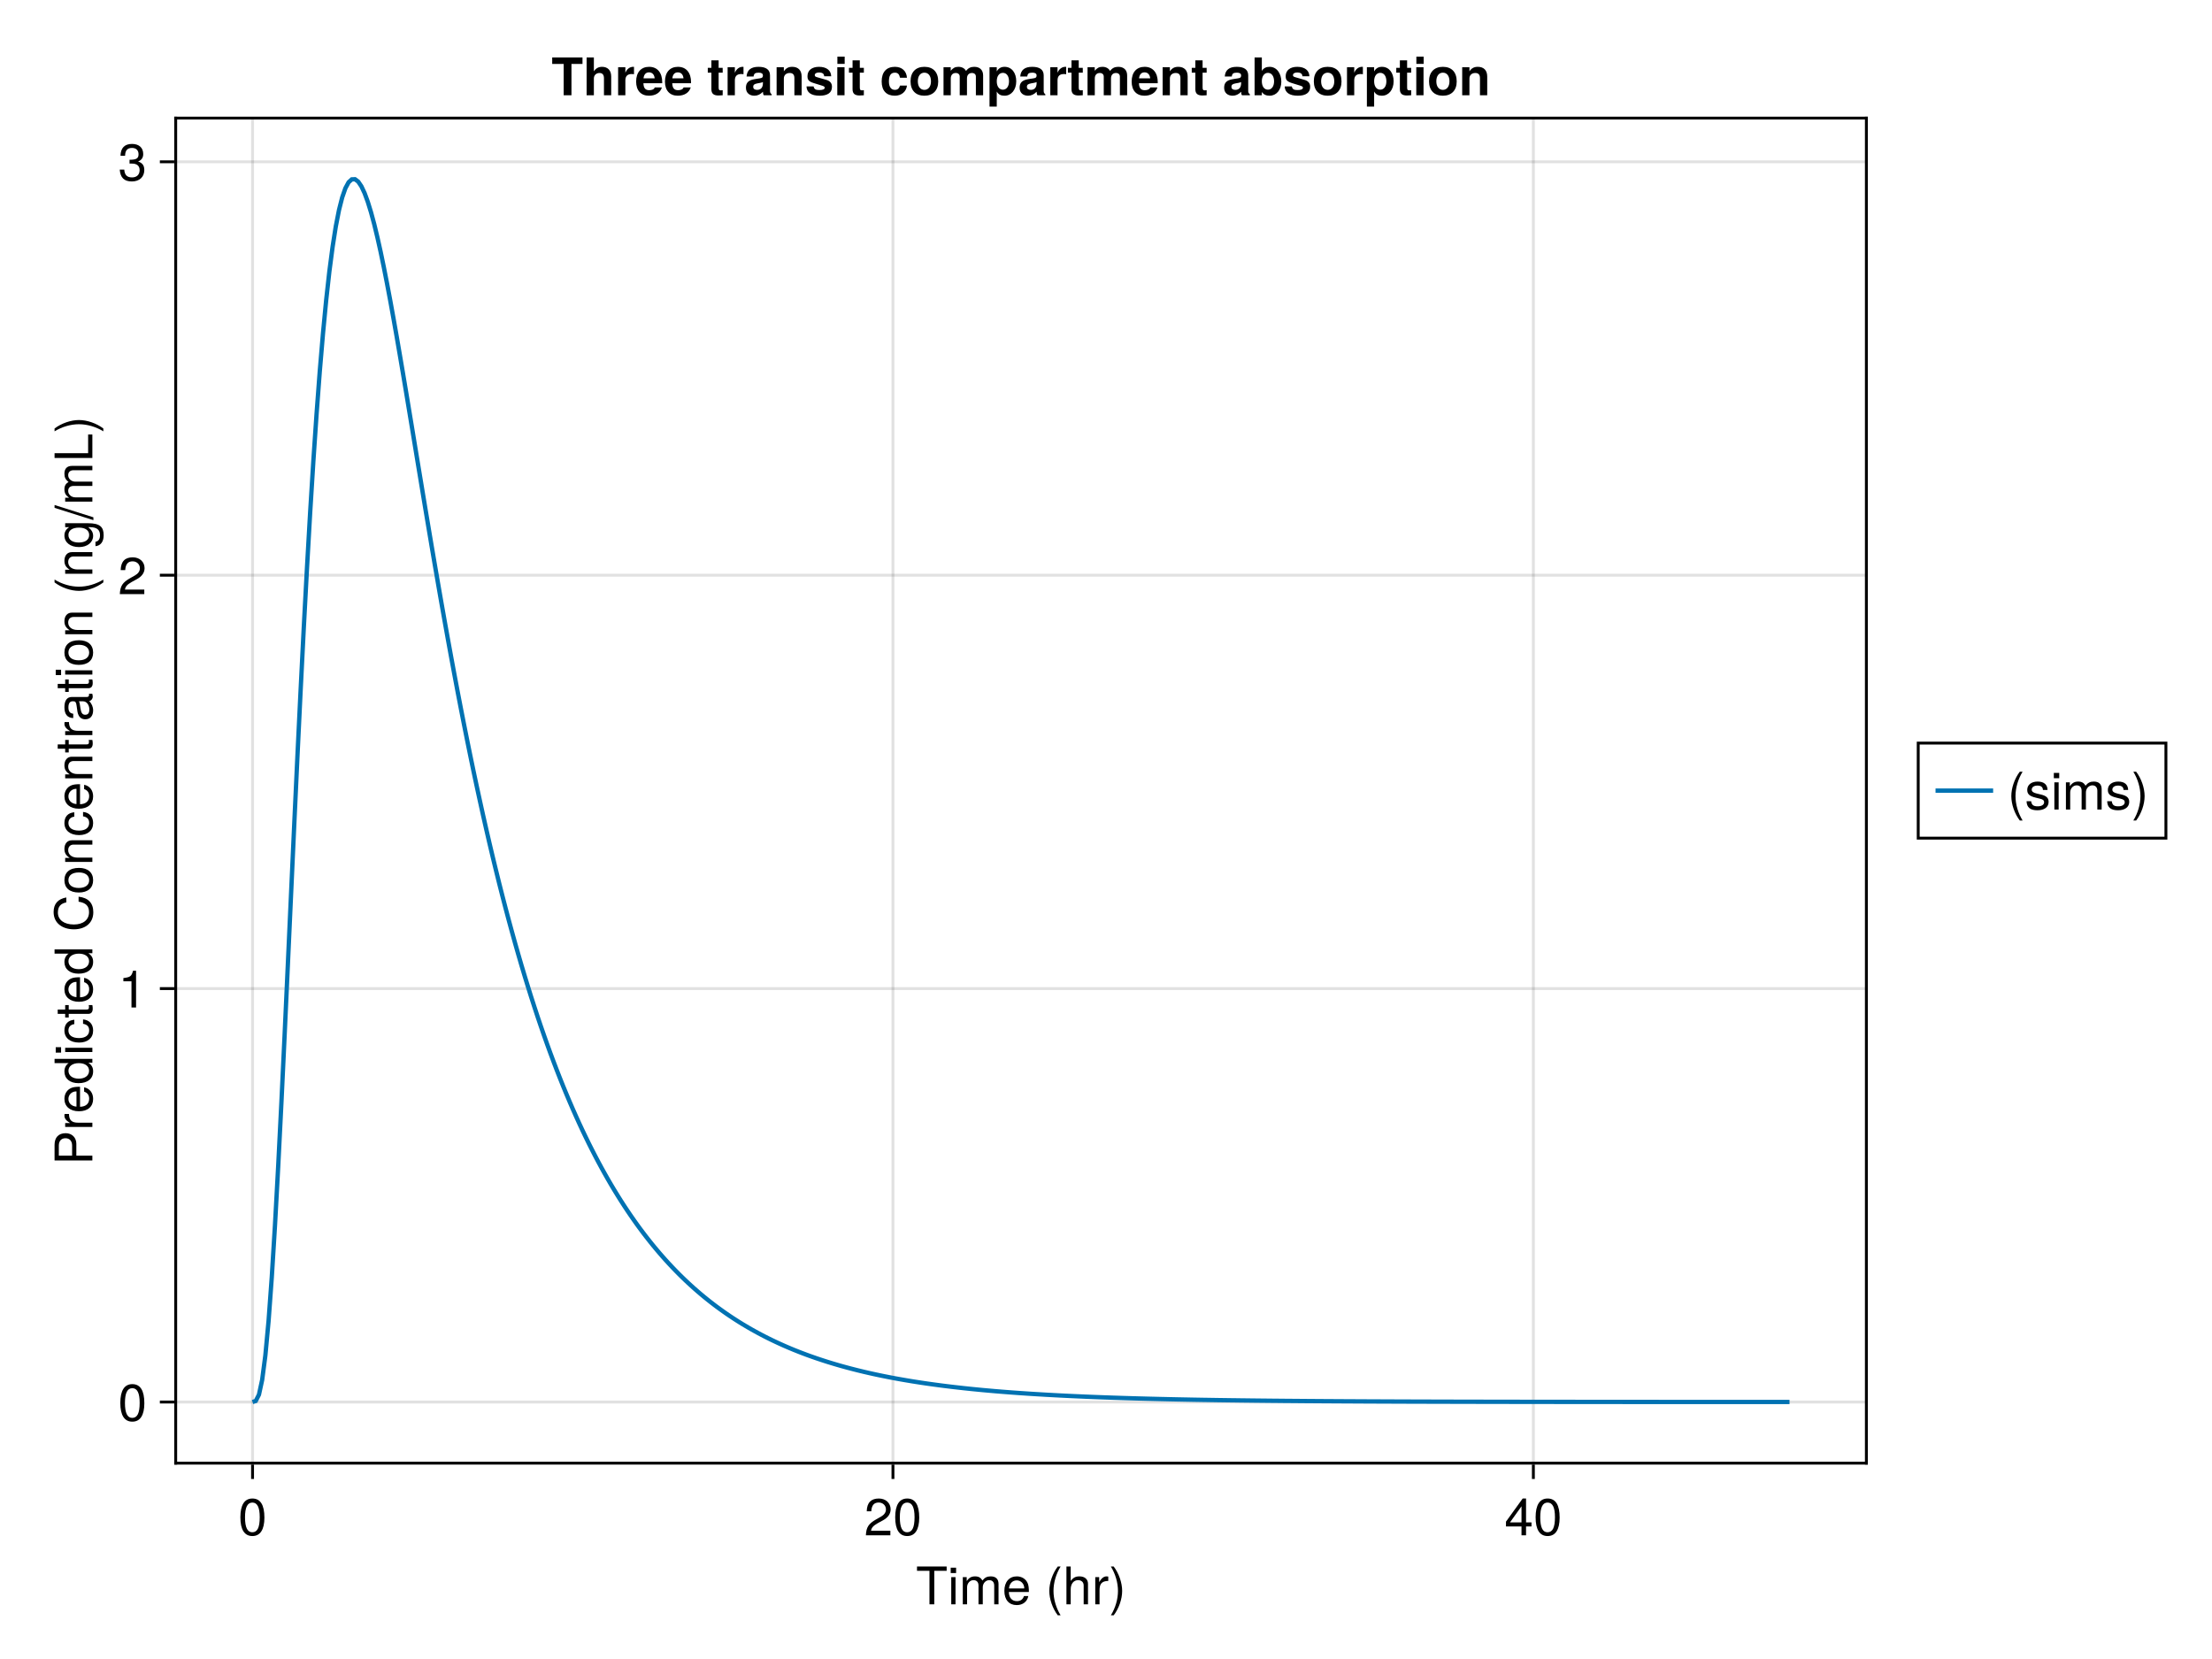 <?xml version="1.0" encoding="UTF-8"?>
<svg xmlns="http://www.w3.org/2000/svg" xmlns:xlink="http://www.w3.org/1999/xlink" width="768" height="576" viewBox="0 0 768 576">
<defs>
<g>
<g id="glyph-0-0-e8210c51">
<path d="M 10.672 -11.641 C 10.672 -11.641 6.375 -11.641 6.375 -11.641 C 6.375 -11.641 6.375 0 6.375 0 C 6.375 0 4.703 0 4.703 0 C 4.703 0 4.703 -11.641 4.703 -11.641 C 4.703 -11.641 0.375 -11.641 0.375 -11.641 C 0.375 -11.641 0.375 -13.125 0.375 -13.125 C 0.375 -13.125 10.672 -13.125 10.672 -13.125 C 10.672 -13.125 10.672 -11.641 10.672 -11.641 Z M 10.672 -11.641 "/>
</g>
<g id="glyph-0-1-e8210c51">
<path d="M 2.75 0 C 2.75 0 1.266 0 1.266 0 C 1.266 0 1.266 -9.438 1.266 -9.438 C 1.266 -9.438 2.75 -9.438 2.75 -9.438 C 2.75 -9.438 2.75 0 2.75 0 Z M 2.953 -10.859 C 2.953 -10.859 1.078 -10.859 1.078 -10.859 C 1.078 -10.859 1.078 -12.719 1.078 -12.719 C 1.078 -12.719 2.953 -12.719 2.953 -12.719 C 2.953 -12.719 2.953 -10.859 2.953 -10.859 Z M 2.953 -10.859 "/>
</g>
<g id="glyph-0-2-e8210c51">
<path d="M 13.688 0 C 13.688 0 12.188 0 12.188 0 C 12.188 0 12.188 -6.5 12.188 -6.5 C 12.188 -7.688 11.562 -8.391 10.453 -8.391 C 9.234 -8.391 8.219 -7.297 8.219 -5.922 C 8.219 -5.922 8.219 0 8.219 0 C 8.219 0 6.734 0 6.734 0 C 6.734 0 6.734 -6.5 6.734 -6.5 C 6.734 -7.703 6.109 -8.391 4.984 -8.391 C 3.766 -8.391 2.766 -7.297 2.766 -5.922 C 2.766 -5.922 2.766 0 2.766 0 C 2.766 0 1.281 0 1.281 0 C 1.281 0 1.281 -9.438 1.281 -9.438 C 1.281 -9.438 2.641 -9.438 2.641 -9.438 C 2.641 -9.438 2.641 -8.094 2.641 -8.094 C 3.453 -9.234 4.281 -9.703 5.547 -9.703 C 6.766 -9.703 7.531 -9.266 8.078 -8.266 C 8.969 -9.328 9.719 -9.703 10.984 -9.703 C 12.75 -9.703 13.688 -8.766 13.688 -7.078 C 13.688 -7.078 13.688 0 13.688 0 Z M 13.688 0 "/>
</g>
<g id="glyph-0-3-e8210c51">
<path d="M 9.234 -4.281 C 9.234 -4.281 2.281 -4.281 2.281 -4.281 C 2.328 -2.125 3.484 -1.109 5.062 -1.109 C 6.266 -1.109 7.109 -1.625 7.531 -2.859 C 7.531 -2.859 9.031 -2.859 9.031 -2.859 C 8.656 -0.953 7.156 0.266 5 0.266 C 2.359 0.266 0.719 -1.562 0.719 -4.656 C 0.719 -7.766 2.406 -9.703 5.047 -9.703 C 6.797 -9.703 8.25 -8.766 8.859 -7.219 C 9.125 -6.516 9.234 -5.656 9.234 -4.281 Z M 7.625 -5.609 C 7.625 -7.094 6.5 -8.312 5.016 -8.312 C 3.516 -8.312 2.453 -7.188 2.328 -5.516 C 2.328 -5.516 7.609 -5.516 7.609 -5.516 C 7.625 -5.547 7.625 -5.609 7.625 -5.609 Z M 7.625 -5.609 "/>
</g>
<g id="glyph-0-4-e8210c51">
<path d="M 5.234 3.812 C 5.234 3.812 4.25 3.812 4.25 3.812 C 2.453 1.453 1.312 -1.812 1.312 -4.656 C 1.312 -7.484 2.453 -10.766 4.25 -13.125 C 4.25 -13.125 5.234 -13.125 5.234 -13.125 C 3.656 -10.562 2.766 -7.531 2.766 -4.656 C 2.766 -1.781 3.656 1.234 5.234 3.812 Z M 5.234 3.812 "/>
</g>
<g id="glyph-0-5-e8210c51">
<path d="M 8.75 0 C 8.75 0 7.25 0 7.25 0 C 7.25 0 7.25 -6.531 7.25 -6.531 C 7.25 -7.781 6.375 -8.391 5.312 -8.391 C 3.766 -8.391 2.75 -7.125 2.75 -5.203 C 2.75 -5.203 2.75 0 2.75 0 C 2.75 0 1.266 0 1.266 0 C 1.266 0 1.266 -13.125 1.266 -13.125 C 1.266 -13.125 2.75 -13.125 2.75 -13.125 C 2.75 -13.125 2.75 -8.141 2.75 -8.141 C 3.641 -9.281 4.453 -9.703 5.781 -9.703 C 7.609 -9.703 8.75 -8.719 8.75 -7.125 C 8.75 -7.125 8.75 0 8.75 0 Z M 8.75 0 "/>
</g>
<g id="glyph-0-6-e8210c51">
<path d="M 5.781 -8.125 C 3.453 -8.078 2.75 -7.016 2.75 -4.891 C 2.75 -4.891 2.75 0 2.75 0 C 2.75 0 1.266 0 1.266 0 C 1.266 0 1.266 -9.438 1.266 -9.438 C 1.266 -9.438 2.625 -9.438 2.625 -9.438 C 2.625 -9.438 2.625 -7.719 2.625 -7.719 C 3.484 -9.125 4.234 -9.703 5.203 -9.703 C 5.406 -9.703 5.531 -9.688 5.781 -9.641 C 5.781 -9.641 5.781 -8.125 5.781 -8.125 Z M 5.781 -8.125 "/>
</g>
<g id="glyph-0-7-e8210c51">
<path d="M 4.609 -4.641 C 4.609 -1.812 3.469 1.453 1.672 3.812 C 1.672 3.812 0.688 3.812 0.688 3.812 C 2.266 1.266 3.156 -1.781 3.156 -4.641 C 3.156 -7.531 2.266 -10.547 0.688 -13.125 C 0.688 -13.125 1.672 -13.125 1.672 -13.125 C 3.469 -10.766 4.609 -7.484 4.609 -4.641 Z M 4.609 -4.641 "/>
</g>
<g id="glyph-0-8-e8210c51">
<path d="M 9.125 -6.141 C 9.125 -1.938 7.656 0.266 4.953 0.266 C 2.219 0.266 0.781 -1.938 0.781 -6.25 C 0.781 -10.531 2.203 -12.766 4.953 -12.766 C 7.719 -12.766 9.125 -10.562 9.125 -6.141 Z M 7.5 -6.281 C 7.5 -9.703 6.656 -11.359 4.953 -11.359 C 3.234 -11.359 2.391 -9.719 2.391 -6.234 C 2.391 -2.734 3.234 -1.047 4.906 -1.047 C 6.672 -1.047 7.5 -2.656 7.5 -6.281 Z M 7.5 -6.281 "/>
</g>
<g id="glyph-0-9-e8210c51">
<path d="M 9.203 -9.016 C 9.203 -7.453 8.281 -6.125 6.5 -5.172 C 6.5 -5.172 4.703 -4.188 4.703 -4.188 C 3.125 -3.281 2.562 -2.609 2.391 -1.562 C 2.391 -1.562 9.109 -1.562 9.109 -1.562 C 9.109 -1.562 9.109 0 9.109 0 C 9.109 0 0.609 0 0.609 0 C 0.75 -2.812 1.531 -4.016 4.188 -5.531 C 4.188 -5.531 5.844 -6.469 5.844 -6.469 C 6.984 -7.109 7.578 -7.969 7.578 -8.984 C 7.578 -10.344 6.5 -11.375 5.062 -11.375 C 3.484 -11.375 2.609 -10.469 2.484 -8.328 C 2.484 -8.328 0.906 -8.328 0.906 -8.328 C 0.984 -11.438 2.5 -12.766 5.109 -12.766 C 7.531 -12.766 9.203 -11.172 9.203 -9.016 Z M 9.203 -9.016 "/>
</g>
<g id="glyph-0-10-e8210c51">
<path d="M 9.359 -3.062 C 9.359 -3.062 7.469 -3.062 7.469 -3.062 C 7.469 -3.062 7.469 0 7.469 0 C 7.469 0 5.891 0 5.891 0 C 5.891 0 5.891 -3.062 5.891 -3.062 C 5.891 -3.062 0.5 -3.062 0.5 -3.062 C 0.5 -3.062 0.5 -4.734 0.5 -4.734 C 0.5 -4.734 6.297 -12.766 6.297 -12.766 C 6.297 -12.766 7.469 -12.766 7.469 -12.766 C 7.469 -12.766 7.469 -4.484 7.469 -4.484 C 7.469 -4.484 9.359 -4.484 9.359 -4.484 C 9.359 -4.484 9.359 -3.062 9.359 -3.062 Z M 5.891 -4.484 C 5.891 -4.484 5.891 -10.062 5.891 -10.062 C 5.891 -10.062 1.891 -4.484 1.891 -4.484 C 1.891 -4.484 5.891 -4.484 5.891 -4.484 Z M 5.891 -4.484 "/>
</g>
<g id="glyph-0-11-e8210c51">
<path d="M 6.25 0 C 6.25 0 4.656 0 4.656 0 C 4.656 0 4.656 -9.094 4.656 -9.094 C 4.656 -9.094 1.844 -9.094 1.844 -9.094 C 1.844 -9.094 1.844 -10.219 1.844 -10.219 C 4.281 -10.531 4.641 -10.797 5.203 -12.766 C 5.203 -12.766 6.25 -12.766 6.25 -12.766 C 6.25 -12.766 6.25 0 6.25 0 Z M 6.25 0 "/>
</g>
<g id="glyph-0-12-e8210c51">
<path d="M 9.109 -3.703 C 9.109 -1.297 7.422 0.266 4.781 0.266 C 2.172 0.266 0.781 -1.016 0.578 -3.859 C 0.578 -3.859 2.156 -3.859 2.156 -3.859 C 2.266 -2 3.109 -1.141 4.844 -1.141 C 6.5 -1.141 7.484 -2.094 7.484 -3.688 C 7.484 -5.109 6.594 -5.938 4.844 -5.938 C 4.844 -5.938 3.984 -5.938 3.984 -5.938 C 3.984 -5.938 3.984 -7.266 3.984 -7.266 C 6.516 -7.266 7.109 -7.828 7.109 -9.203 C 7.109 -10.547 6.266 -11.375 4.859 -11.375 C 3.234 -11.375 2.469 -10.531 2.438 -8.641 C 2.438 -8.641 0.844 -8.641 0.844 -8.641 C 0.906 -11.359 2.266 -12.766 4.844 -12.766 C 7.266 -12.766 8.734 -11.453 8.734 -9.25 C 8.734 -7.969 8.141 -7.141 6.953 -6.672 C 8.484 -6.156 9.109 -5.25 9.109 -3.703 Z M 9.109 -3.703 "/>
</g>
<g id="glyph-0-13-e8210c51">
<path d="M 8.266 -2.641 C 8.266 -0.828 6.75 0.266 4.375 0.266 C 1.906 0.266 0.688 -0.703 0.609 -2.875 C 0.609 -2.875 2.203 -2.875 2.203 -2.875 C 2.391 -1.438 3.156 -1.109 4.5 -1.109 C 5.812 -1.109 6.703 -1.641 6.703 -2.516 C 6.703 -3.203 6.281 -3.516 5.234 -3.766 C 5.234 -3.766 3.828 -4.109 3.828 -4.109 C 1.609 -4.641 0.844 -5.344 0.844 -6.828 C 0.844 -8.562 2.266 -9.703 4.469 -9.703 C 6.641 -9.703 7.859 -8.656 7.891 -6.797 C 7.891 -6.797 6.297 -6.797 6.297 -6.797 C 6.266 -7.797 5.609 -8.312 4.406 -8.312 C 3.188 -8.312 2.406 -7.766 2.406 -6.891 C 2.406 -6.234 2.938 -5.828 4.156 -5.547 C 4.156 -5.547 5.594 -5.203 5.594 -5.203 C 7.469 -4.75 8.266 -4.047 8.266 -2.641 Z M 8.266 -2.641 "/>
</g>
<g id="glyph-1-0-e8210c51">
<path d="M -9.266 -11.109 C -7.094 -11.109 -5.562 -9.594 -5.562 -7.438 C -5.562 -7.438 -5.562 -3.312 -5.562 -3.312 C -5.562 -3.312 0 -3.312 0 -3.312 C 0 -3.312 0 -1.641 0 -1.641 C 0 -1.641 -13.125 -1.641 -13.125 -1.641 C -13.125 -1.641 -13.125 -7.062 -13.125 -7.062 C -13.125 -9.641 -11.734 -11.109 -9.266 -11.109 Z M -9.344 -9.359 C -10.781 -9.359 -11.641 -8.406 -11.641 -6.797 C -11.641 -6.797 -11.641 -3.312 -11.641 -3.312 C -11.641 -3.312 -7.031 -3.312 -7.031 -3.312 C -7.031 -3.312 -7.031 -6.797 -7.031 -6.797 C -7.031 -8.406 -7.906 -9.359 -9.344 -9.359 Z M -9.344 -9.359 "/>
</g>
<g id="glyph-1-1-e8210c51">
<path d="M -8.125 -5.781 C -8.078 -3.453 -7.016 -2.75 -4.891 -2.75 C -4.891 -2.75 0 -2.75 0 -2.75 C 0 -2.75 0 -1.266 0 -1.266 C 0 -1.266 -9.438 -1.266 -9.438 -1.266 C -9.438 -1.266 -9.438 -2.625 -9.438 -2.625 C -9.438 -2.625 -7.719 -2.625 -7.719 -2.625 C -9.125 -3.484 -9.703 -4.234 -9.703 -5.203 C -9.703 -5.406 -9.688 -5.531 -9.641 -5.781 C -9.641 -5.781 -8.125 -5.781 -8.125 -5.781 Z M -8.125 -5.781 "/>
</g>
<g id="glyph-1-2-e8210c51">
<path d="M -4.281 -9.234 C -4.281 -9.234 -4.281 -2.281 -4.281 -2.281 C -2.125 -2.328 -1.109 -3.484 -1.109 -5.062 C -1.109 -6.266 -1.625 -7.109 -2.859 -7.531 C -2.859 -7.531 -2.859 -9.031 -2.859 -9.031 C -0.953 -8.656 0.266 -7.156 0.266 -5 C 0.266 -2.359 -1.562 -0.719 -4.656 -0.719 C -7.766 -0.719 -9.703 -2.406 -9.703 -5.047 C -9.703 -6.797 -8.766 -8.25 -7.219 -8.859 C -6.516 -9.125 -5.656 -9.234 -4.281 -9.234 Z M -5.609 -7.625 C -7.094 -7.625 -8.312 -6.5 -8.312 -5.016 C -8.312 -3.516 -7.188 -2.453 -5.516 -2.328 C -5.516 -2.328 -5.516 -7.609 -5.516 -7.609 C -5.547 -7.625 -5.609 -7.625 -5.609 -7.625 Z M -5.609 -7.625 "/>
</g>
<g id="glyph-1-3-e8210c51">
<path d="M 0 -8.906 C 0 -8.906 0 -7.578 0 -7.578 C 0 -7.578 -1.391 -7.578 -1.391 -7.578 C -0.219 -6.766 0.266 -5.875 0.266 -4.578 C 0.266 -2.031 -1.625 -0.469 -4.812 -0.469 C -7.812 -0.469 -9.703 -2.062 -9.703 -4.516 C -9.703 -5.781 -9.203 -6.781 -8.25 -7.422 C -8.25 -7.422 -13.125 -7.422 -13.125 -7.422 C -13.125 -7.422 -13.125 -8.906 -13.125 -8.906 C -13.125 -8.906 0 -8.906 0 -8.906 Z M -4.688 -7.422 C -6.859 -7.422 -8.297 -6.391 -8.297 -4.766 C -8.297 -3.125 -6.906 -2.031 -4.719 -2.031 C -2.516 -2.031 -1.141 -3.125 -1.141 -4.781 C -1.141 -6.375 -2.5 -7.422 -4.688 -7.422 Z M -4.688 -7.422 "/>
</g>
<g id="glyph-1-4-e8210c51">
<path d="M 0 -2.75 C 0 -2.75 0 -1.266 0 -1.266 C 0 -1.266 -9.438 -1.266 -9.438 -1.266 C -9.438 -1.266 -9.438 -2.75 -9.438 -2.75 C -9.438 -2.75 0 -2.75 0 -2.75 Z M -10.859 -2.953 C -10.859 -2.953 -10.859 -1.078 -10.859 -1.078 C -10.859 -1.078 -12.719 -1.078 -12.719 -1.078 C -12.719 -1.078 -12.719 -2.953 -12.719 -2.953 C -12.719 -2.953 -10.859 -2.953 -10.859 -2.953 Z M -10.859 -2.953 "/>
</g>
<g id="glyph-1-5-e8210c51">
<path d="M -3.234 -8.594 C -1.078 -8.406 0.266 -6.984 0.266 -4.734 C 0.266 -2.172 -1.578 -0.562 -4.625 -0.562 C -7.766 -0.562 -9.703 -2.219 -9.703 -4.75 C -9.703 -6.859 -8.562 -8.297 -6.266 -8.484 C -6.266 -8.484 -6.266 -6.969 -6.266 -6.969 C -7.578 -6.781 -8.312 -6 -8.312 -4.734 C -8.312 -3.094 -6.984 -2.125 -4.625 -2.125 C -2.391 -2.125 -1.109 -3.109 -1.109 -4.766 C -1.109 -6.047 -1.734 -6.828 -3.234 -7.078 C -3.234 -7.078 -3.234 -8.594 -3.234 -8.594 Z M -3.234 -8.594 "/>
</g>
<g id="glyph-1-6-e8210c51">
<path d="M 0 -4.578 C 0.094 -4.062 0.125 -3.703 0.125 -3.344 C 0.125 -2.172 -0.406 -1.531 -1.375 -1.531 C -1.375 -1.531 -8.203 -1.531 -8.203 -1.531 C -8.203 -1.531 -8.203 -0.25 -8.203 -0.25 C -8.203 -0.25 -9.438 -0.25 -9.438 -0.25 C -9.438 -0.25 -9.438 -1.531 -9.438 -1.531 C -9.438 -1.531 -12.031 -1.531 -12.031 -1.531 C -12.031 -1.531 -12.031 -3.031 -12.031 -3.031 C -12.031 -3.031 -9.438 -3.031 -9.438 -3.031 C -9.438 -3.031 -9.438 -4.578 -9.438 -4.578 C -9.438 -4.578 -8.203 -4.578 -8.203 -4.578 C -8.203 -4.578 -8.203 -3.031 -8.203 -3.031 C -8.203 -3.031 -2.031 -3.031 -2.031 -3.031 C -1.375 -3.031 -1.188 -3.203 -1.188 -3.859 C -1.188 -4.141 -1.203 -4.375 -1.266 -4.578 C -1.266 -4.578 0 -4.578 0 -4.578 Z M 0 -4.578 "/>
</g>
<g id="glyph-1-7-e8210c51">
</g>
<g id="glyph-1-8-e8210c51">
<path d="M 0 -8.766 C 0 -8.766 0 -7.266 0 -7.266 C 0 -7.266 -6.531 -7.266 -6.531 -7.266 C -7.672 -7.266 -8.391 -6.516 -8.391 -5.328 C -8.391 -3.797 -7.125 -2.75 -5.203 -2.75 C -5.203 -2.75 0 -2.75 0 -2.75 C 0 -2.75 0 -1.266 0 -1.266 C 0 -1.266 -9.438 -1.266 -9.438 -1.266 C -9.438 -1.266 -9.438 -2.641 -9.438 -2.641 C -9.438 -2.641 -7.844 -2.641 -7.844 -2.641 C -9.156 -3.469 -9.703 -4.375 -9.703 -5.781 C -9.703 -7.594 -8.688 -8.766 -7.125 -8.766 C -7.125 -8.766 0 -8.766 0 -8.766 Z M 0 -8.766 "/>
</g>
<g id="glyph-1-9-e8210c51">
<path d="M -0.031 -9.625 C 0.094 -9.141 0.125 -8.906 0.125 -8.609 C 0.125 -7.859 -0.391 -7.219 -1.109 -7.062 C -0.234 -6.234 0.266 -5.062 0.266 -3.859 C 0.266 -1.938 -0.734 -0.75 -2.453 -0.75 C -3.594 -0.75 -4.453 -1.312 -4.891 -2.406 C -5.125 -2.984 -5.203 -3.312 -5.469 -5.438 C -5.609 -6.625 -5.891 -7 -6.516 -7 C -6.516 -7 -6.906 -7 -6.906 -7 C -7.812 -7 -8.312 -6.25 -8.312 -4.891 C -8.312 -3.484 -7.797 -2.812 -6.641 -2.688 C -6.641 -2.688 -6.641 -1.172 -6.641 -1.172 C -8.812 -1.266 -9.703 -2.656 -9.703 -4.953 C -9.703 -7.266 -8.797 -8.5 -7.125 -8.5 C -7.125 -8.5 -1.875 -8.5 -1.875 -8.5 C -1.406 -8.5 -1.141 -8.781 -1.141 -9.312 C -1.141 -9.391 -1.141 -9.469 -1.172 -9.625 C -1.172 -9.625 -0.031 -9.625 -0.031 -9.625 Z M -3.266 -7 C -3.266 -7 -4.656 -7 -4.656 -7 C -4.422 -6.5 -4.359 -6.172 -4.141 -4.594 C -3.906 -2.984 -3.469 -2.328 -2.484 -2.328 C -1.453 -2.328 -1.047 -3 -1.047 -4.172 C -1.047 -5.641 -1.906 -7 -3.266 -7 Z M -3.266 -7 "/>
</g>
<g id="glyph-1-10-e8210c51">
<path d="M -1.547 -8.797 C 2.609 -8.797 3.922 -7.547 3.922 -4.594 C 3.922 -2.375 2.859 -0.984 1.078 -0.828 C 1.078 -0.828 1.078 -2.359 1.078 -2.359 C 2.234 -2.531 2.656 -3.453 2.656 -4.641 C 2.656 -6.391 1.703 -7.422 -0.797 -7.422 C -0.797 -7.422 -1.422 -7.422 -1.422 -7.422 C -0.234 -6.422 0.266 -5.594 0.266 -4.406 C 0.266 -2.203 -1.656 -0.516 -4.625 -0.516 C -7.688 -0.516 -9.703 -2.141 -9.703 -4.531 C -9.703 -5.734 -9.188 -6.656 -8.062 -7.422 C -8.062 -7.422 -9.438 -7.422 -9.438 -7.422 C -9.438 -7.422 -9.438 -8.797 -9.438 -8.797 C -9.438 -8.797 -1.547 -8.797 -1.547 -8.797 Z M -4.656 -7.266 C -6.953 -7.266 -8.312 -6.312 -8.312 -4.703 C -8.312 -3.094 -6.984 -2.094 -4.719 -2.094 C -2.438 -2.094 -1.109 -3.078 -1.109 -4.719 C -1.109 -6.297 -2.406 -7.266 -4.656 -7.266 Z M -4.656 -7.266 "/>
</g>
<g id="glyph-1-11-e8210c51">
<path d="M -13.125 -5.109 C -13.125 -5.109 0.359 -0.844 0.359 -0.844 C 0.359 -0.844 0.359 0.141 0.359 0.141 C 0.359 0.141 -13.125 -4.125 -13.125 -4.125 C -13.125 -4.125 -13.125 -5.109 -13.125 -5.109 Z M -13.125 -5.109 "/>
</g>
<g id="glyph-1-12-e8210c51">
<path d="M 0 -13.688 C 0 -13.688 0 -12.188 0 -12.188 C 0 -12.188 -6.5 -12.188 -6.5 -12.188 C -7.688 -12.188 -8.391 -11.562 -8.391 -10.453 C -8.391 -9.234 -7.297 -8.219 -5.922 -8.219 C -5.922 -8.219 0 -8.219 0 -8.219 C 0 -8.219 0 -6.734 0 -6.734 C 0 -6.734 -6.5 -6.734 -6.5 -6.734 C -7.703 -6.734 -8.391 -6.109 -8.391 -4.984 C -8.391 -3.766 -7.297 -2.766 -5.922 -2.766 C -5.922 -2.766 0 -2.766 0 -2.766 C 0 -2.766 0 -1.281 0 -1.281 C 0 -1.281 -9.438 -1.281 -9.438 -1.281 C -9.438 -1.281 -9.438 -2.641 -9.438 -2.641 C -9.438 -2.641 -8.094 -2.641 -8.094 -2.641 C -9.234 -3.453 -9.703 -4.281 -9.703 -5.547 C -9.703 -6.766 -9.266 -7.531 -8.266 -8.078 C -9.328 -8.969 -9.703 -9.719 -9.703 -10.984 C -9.703 -12.75 -8.766 -13.688 -7.078 -13.688 C -7.078 -13.688 0 -13.688 0 -13.688 Z M 0 -13.688 "/>
</g>
<g id="glyph-1-13-e8210c51">
<path d="M 0 -9.594 C 0 -9.594 0 -1.438 0 -1.438 C 0 -1.438 -13.125 -1.438 -13.125 -1.438 C -13.125 -1.438 -13.125 -3.109 -13.125 -3.109 C -13.125 -3.109 -1.469 -3.109 -1.469 -3.109 C -1.469 -3.109 -1.469 -9.594 -1.469 -9.594 C -1.469 -9.594 0 -9.594 0 -9.594 Z M 0 -9.594 "/>
</g>
<g id="glyph-1-14-e8210c51">
<path d="M -4.641 -4.609 C -1.812 -4.609 1.453 -3.469 3.812 -1.672 C 3.812 -1.672 3.812 -0.688 3.812 -0.688 C 1.266 -2.266 -1.781 -3.156 -4.641 -3.156 C -7.531 -3.156 -10.547 -2.266 -13.125 -0.688 C -13.125 -0.688 -13.125 -1.672 -13.125 -1.672 C -10.766 -3.469 -7.484 -4.609 -4.641 -4.609 Z M -4.641 -4.609 "/>
</g>
<g id="glyph-2-0-e8210c51">
<path d="M -4.781 -12.188 C -1.375 -11.797 0.328 -9.984 0.328 -6.781 C 0.328 -2.938 -2.578 -0.859 -6.406 -0.859 C -10.234 -0.859 -13.453 -2.875 -13.453 -6.859 C -13.453 -9.734 -11.938 -11.391 -9.047 -11.922 C -9.047 -11.922 -9.047 -10.203 -9.047 -10.203 C -11.047 -9.797 -11.969 -8.719 -11.969 -6.656 C -11.969 -4.125 -9.797 -2.531 -6.422 -2.531 C -3.156 -2.531 -1.156 -4.188 -1.156 -6.797 C -1.156 -9.016 -2.297 -10.062 -4.781 -10.453 C -4.781 -10.453 -4.781 -12.188 -4.781 -12.188 Z M -4.781 -12.188 "/>
</g>
<g id="glyph-3-0-e8210c51">
<path d="M -4.641 -9.188 C -1.547 -9.188 0.266 -7.562 0.266 -4.906 C 0.266 -2.234 -1.547 -0.641 -4.719 -0.641 C -7.891 -0.641 -9.703 -2.25 -9.703 -4.891 C -9.703 -7.609 -7.906 -9.188 -4.641 -9.188 Z M -4.656 -7.609 C -7 -7.609 -8.312 -6.609 -8.312 -4.906 C -8.312 -3.234 -6.984 -2.219 -4.719 -2.219 C -2.438 -2.219 -1.109 -3.234 -1.109 -4.906 C -1.109 -6.562 -2.453 -7.609 -4.656 -7.609 Z M -4.656 -7.609 "/>
</g>
<g id="glyph-4-0-e8210c51">
<path d="M 0 -8.766 C 0 -8.766 0 -7.266 0 -7.266 C 0 -7.266 -6.531 -7.266 -6.531 -7.266 C -7.672 -7.266 -8.391 -6.516 -8.391 -5.328 C -8.391 -3.797 -7.125 -2.75 -5.203 -2.75 C -5.203 -2.75 0 -2.75 0 -2.75 C 0 -2.75 0 -1.266 0 -1.266 C 0 -1.266 -9.438 -1.266 -9.438 -1.266 C -9.438 -1.266 -9.438 -2.641 -9.438 -2.641 C -9.438 -2.641 -7.844 -2.641 -7.844 -2.641 C -9.156 -3.469 -9.703 -4.375 -9.703 -5.781 C -9.703 -7.594 -8.688 -8.766 -7.125 -8.766 C -7.125 -8.766 0 -8.766 0 -8.766 Z M 0 -8.766 "/>
</g>
<g id="glyph-4-1-e8210c51">
<path d="M -3.234 -8.594 C -1.078 -8.406 0.266 -6.984 0.266 -4.734 C 0.266 -2.172 -1.578 -0.562 -4.625 -0.562 C -7.766 -0.562 -9.703 -2.219 -9.703 -4.75 C -9.703 -6.859 -8.562 -8.297 -6.266 -8.484 C -6.266 -8.484 -6.266 -6.969 -6.266 -6.969 C -7.578 -6.781 -8.312 -6 -8.312 -4.734 C -8.312 -3.094 -6.984 -2.125 -4.625 -2.125 C -2.391 -2.125 -1.109 -3.109 -1.109 -4.766 C -1.109 -6.047 -1.734 -6.828 -3.234 -7.078 C -3.234 -7.078 -3.234 -8.594 -3.234 -8.594 Z M -3.234 -8.594 "/>
</g>
<g id="glyph-5-0-e8210c51">
<path d="M 0 -4.578 C 0.094 -4.062 0.125 -3.703 0.125 -3.344 C 0.125 -2.172 -0.406 -1.531 -1.375 -1.531 C -1.375 -1.531 -8.203 -1.531 -8.203 -1.531 C -8.203 -1.531 -8.203 -0.25 -8.203 -0.25 C -8.203 -0.25 -9.438 -0.25 -9.438 -0.25 C -9.438 -0.25 -9.438 -1.531 -9.438 -1.531 C -9.438 -1.531 -12.031 -1.531 -12.031 -1.531 C -12.031 -1.531 -12.031 -3.031 -12.031 -3.031 C -12.031 -3.031 -9.438 -3.031 -9.438 -3.031 C -9.438 -3.031 -9.438 -4.578 -9.438 -4.578 C -9.438 -4.578 -8.203 -4.578 -8.203 -4.578 C -8.203 -4.578 -8.203 -3.031 -8.203 -3.031 C -8.203 -3.031 -2.031 -3.031 -2.031 -3.031 C -1.375 -3.031 -1.188 -3.203 -1.188 -3.859 C -1.188 -4.141 -1.203 -4.375 -1.266 -4.578 C -1.266 -4.578 0 -4.578 0 -4.578 Z M 0 -4.578 "/>
</g>
<g id="glyph-5-1-e8210c51">
<path d="M 0 -2.75 C 0 -2.75 0 -1.266 0 -1.266 C 0 -1.266 -9.438 -1.266 -9.438 -1.266 C -9.438 -1.266 -9.438 -2.75 -9.438 -2.75 C -9.438 -2.75 0 -2.75 0 -2.75 Z M -10.859 -2.953 C -10.859 -2.953 -10.859 -1.078 -10.859 -1.078 C -10.859 -1.078 -12.719 -1.078 -12.719 -1.078 C -12.719 -1.078 -12.719 -2.953 -12.719 -2.953 C -12.719 -2.953 -10.859 -2.953 -10.859 -2.953 Z M -10.859 -2.953 "/>
</g>
<g id="glyph-6-0-e8210c51">
<path d="M -4.641 -9.188 C -1.547 -9.188 0.266 -7.562 0.266 -4.906 C 0.266 -2.234 -1.547 -0.641 -4.719 -0.641 C -7.891 -0.641 -9.703 -2.25 -9.703 -4.891 C -9.703 -7.609 -7.906 -9.188 -4.641 -9.188 Z M -4.656 -7.609 C -7 -7.609 -8.312 -6.609 -8.312 -4.906 C -8.312 -3.234 -6.984 -2.219 -4.719 -2.219 C -2.438 -2.219 -1.109 -3.234 -1.109 -4.906 C -1.109 -6.562 -2.453 -7.609 -4.656 -7.609 Z M -4.656 -7.609 "/>
</g>
<g id="glyph-6-1-e8210c51">
<path d="M 0 -8.766 C 0 -8.766 0 -7.266 0 -7.266 C 0 -7.266 -6.531 -7.266 -6.531 -7.266 C -7.672 -7.266 -8.391 -6.516 -8.391 -5.328 C -8.391 -3.797 -7.125 -2.75 -5.203 -2.75 C -5.203 -2.75 0 -2.75 0 -2.75 C 0 -2.75 0 -1.266 0 -1.266 C 0 -1.266 -9.438 -1.266 -9.438 -1.266 C -9.438 -1.266 -9.438 -2.641 -9.438 -2.641 C -9.438 -2.641 -7.844 -2.641 -7.844 -2.641 C -9.156 -3.469 -9.703 -4.375 -9.703 -5.781 C -9.703 -7.594 -8.688 -8.766 -7.125 -8.766 C -7.125 -8.766 0 -8.766 0 -8.766 Z M 0 -8.766 "/>
</g>
<g id="glyph-7-0-e8210c51">
</g>
<g id="glyph-7-1-e8210c51">
<path d="M 3.812 -5.234 C 3.812 -5.234 3.812 -4.25 3.812 -4.25 C 1.453 -2.453 -1.812 -1.312 -4.656 -1.312 C -7.484 -1.312 -10.766 -2.453 -13.125 -4.25 C -13.125 -4.25 -13.125 -5.234 -13.125 -5.234 C -10.562 -3.656 -7.531 -2.766 -4.656 -2.766 C -1.781 -2.766 1.234 -3.656 3.812 -5.234 Z M 3.812 -5.234 "/>
</g>
<g id="glyph-7-2-e8210c51">
<path d="M 0 -8.766 C 0 -8.766 0 -7.266 0 -7.266 C 0 -7.266 -6.531 -7.266 -6.531 -7.266 C -7.672 -7.266 -8.391 -6.516 -8.391 -5.328 C -8.391 -3.797 -7.125 -2.75 -5.203 -2.75 C -5.203 -2.75 0 -2.75 0 -2.75 C 0 -2.75 0 -1.266 0 -1.266 C 0 -1.266 -9.438 -1.266 -9.438 -1.266 C -9.438 -1.266 -9.438 -2.641 -9.438 -2.641 C -9.438 -2.641 -7.844 -2.641 -7.844 -2.641 C -9.156 -3.469 -9.703 -4.375 -9.703 -5.781 C -9.703 -7.594 -8.688 -8.766 -7.125 -8.766 C -7.125 -8.766 0 -8.766 0 -8.766 Z M 0 -8.766 "/>
</g>
<g id="glyph-8-0-e8210c51">
<path d="M 9.203 -9.016 C 9.203 -7.453 8.281 -6.125 6.5 -5.172 C 6.5 -5.172 4.703 -4.188 4.703 -4.188 C 3.125 -3.281 2.562 -2.609 2.391 -1.562 C 2.391 -1.562 9.109 -1.562 9.109 -1.562 C 9.109 -1.562 9.109 0 9.109 0 C 9.109 0 0.609 0 0.609 0 C 0.75 -2.812 1.531 -4.016 4.188 -5.531 C 4.188 -5.531 5.844 -6.469 5.844 -6.469 C 6.984 -7.109 7.578 -7.969 7.578 -8.984 C 7.578 -10.344 6.5 -11.375 5.062 -11.375 C 3.484 -11.375 2.609 -10.469 2.484 -8.328 C 2.484 -8.328 0.906 -8.328 0.906 -8.328 C 0.984 -11.438 2.5 -12.766 5.109 -12.766 C 7.531 -12.766 9.203 -11.172 9.203 -9.016 Z M 9.203 -9.016 "/>
</g>
<g id="glyph-9-0-e8210c51">
<path d="M 10.766 -10.875 C 10.766 -10.875 6.938 -10.875 6.938 -10.875 C 6.938 -10.875 6.938 0 6.938 0 C 6.938 0 4.234 0 4.234 0 C 4.234 0 4.234 -10.875 4.234 -10.875 C 4.234 -10.875 0.25 -10.875 0.25 -10.875 C 0.25 -10.875 0.25 -13.125 0.25 -13.125 C 0.25 -13.125 10.766 -13.125 10.766 -13.125 C 10.766 -13.125 10.766 -10.875 10.766 -10.875 Z M 10.766 -10.875 "/>
</g>
<g id="glyph-9-1-e8210c51">
<path d="M 9.734 0 C 9.734 0 7.219 0 7.219 0 C 7.219 0 7.219 -5.938 7.219 -5.938 C 7.219 -7.25 6.562 -7.734 5.672 -7.734 C 4.531 -7.734 3.719 -6.953 3.719 -5.828 C 3.719 -5.828 3.719 0 3.719 0 C 3.719 0 1.203 0 1.203 0 C 1.203 0 1.203 -13.125 1.203 -13.125 C 1.203 -13.125 3.719 -13.125 3.719 -13.125 C 3.719 -13.125 3.719 -8.312 3.719 -8.312 C 4.422 -9.375 5.328 -9.875 6.562 -9.875 C 8.406 -9.875 9.734 -8.781 9.734 -6.516 C 9.734 -6.516 9.734 0 9.734 0 Z M 9.734 0 "/>
</g>
<g id="glyph-9-2-e8210c51">
<path d="M 6.656 -7.312 C 6.312 -7.359 6.141 -7.375 5.875 -7.375 C 4.391 -7.375 3.656 -6.641 3.656 -5.172 C 3.656 -5.172 3.656 0 3.656 0 C 3.656 0 1.141 0 1.141 0 C 1.141 0 1.141 -9.719 1.141 -9.719 C 1.141 -9.719 3.656 -9.719 3.656 -9.719 C 3.656 -9.719 3.656 -7.812 3.656 -7.812 C 4.188 -9.125 5.203 -9.875 6.359 -9.875 C 6.422 -9.875 6.516 -9.875 6.656 -9.859 C 6.656 -9.859 6.656 -7.312 6.656 -7.312 Z M 6.656 -7.312 "/>
</g>
<g id="glyph-9-3-e8210c51">
<path d="M 9.453 -4.5 C 9.453 -4.5 9.438 -4.188 9.438 -4.188 C 9.438 -4.188 2.922 -4.188 2.922 -4.188 C 2.984 -2.297 3.75 -1.766 4.938 -1.766 C 5.844 -1.766 6.641 -2.031 6.859 -2.734 C 6.859 -2.734 9.344 -2.734 9.344 -2.734 C 8.781 -0.828 7.016 0.156 4.844 0.156 C 2.094 0.156 0.391 -1.625 0.391 -4.734 C 0.391 -7.984 2.109 -9.875 4.891 -9.875 C 7.766 -9.875 9.453 -7.844 9.453 -4.5 Z M 6.828 -5.875 C 6.703 -7.25 5.938 -7.953 4.859 -7.953 C 3.75 -7.953 3.109 -7.219 2.953 -5.875 C 2.953 -5.875 6.828 -5.875 6.828 -5.875 Z M 6.828 -5.875 "/>
</g>
<g id="glyph-9-4-e8210c51">
<path d="M 9.438 0 C 9.438 0 6.703 0 6.703 0 C 6.469 -0.281 6.406 -0.719 6.406 -1.219 C 5.531 -0.312 4.531 0.156 3.453 0.156 C 1.844 0.156 0.5 -0.734 0.5 -2.625 C 0.5 -4.391 1.438 -5.219 3.359 -5.562 C 3.359 -5.562 4.375 -5.734 4.375 -5.734 C 5.641 -5.953 6.391 -5.844 6.391 -6.875 C 6.391 -7.531 5.906 -7.844 4.938 -7.844 C 3.688 -7.844 3.281 -7.531 3.156 -6.516 C 3.156 -6.516 0.719 -6.516 0.719 -6.516 C 0.875 -8.766 2.25 -9.875 4.875 -9.875 C 7.5 -9.875 8.859 -8.875 8.859 -6.891 C 8.859 -6.891 8.859 -1.5 8.859 -1.5 C 8.859 -0.984 8.984 -0.719 9.438 -0.312 C 9.438 -0.312 9.438 0 9.438 0 Z M 6.391 -4.156 C 6.391 -4.156 6.391 -4.594 6.391 -4.594 C 6.109 -4.453 6 -4.406 5.328 -4.281 C 5.328 -4.281 4.469 -4.125 4.469 -4.125 C 3.422 -3.922 3.031 -3.656 3.031 -2.922 C 3.031 -2.203 3.547 -1.875 4.391 -1.875 C 5.672 -1.875 6.391 -2.703 6.391 -4.156 Z M 6.391 -4.156 "/>
</g>
<g id="glyph-9-5-e8210c51">
<path d="M 9.828 0 C 9.828 0 7.312 0 7.312 0 C 7.312 0 7.312 -6 7.312 -6 C 7.312 -7.141 6.766 -7.734 5.688 -7.734 C 4.469 -7.734 3.656 -6.984 3.656 -5.828 C 3.656 -5.828 3.656 0 3.656 0 C 3.656 0 1.141 0 1.141 0 C 1.141 0 1.141 -9.719 1.141 -9.719 C 1.141 -9.719 3.656 -9.719 3.656 -9.719 C 3.656 -9.719 3.656 -8.312 3.656 -8.312 C 4.375 -9.391 5.25 -9.875 6.562 -9.875 C 8.641 -9.875 9.828 -8.656 9.828 -6.516 C 9.828 -6.516 9.828 0 9.828 0 Z M 9.828 0 "/>
</g>
<g id="glyph-9-6-e8210c51">
<path d="M 3.719 0 C 3.719 0 1.203 0 1.203 0 C 1.203 0 1.203 -9.719 1.203 -9.719 C 1.203 -9.719 3.719 -9.719 3.719 -9.719 C 3.719 -9.719 3.719 0 3.719 0 Z M 3.766 -10.891 C 3.766 -10.891 1.234 -10.891 1.234 -10.891 C 1.234 -10.891 1.234 -13.406 1.234 -13.406 C 1.234 -13.406 3.766 -13.406 3.766 -13.406 C 3.766 -13.406 3.766 -10.891 3.766 -10.891 Z M 3.766 -10.891 "/>
</g>
<g id="glyph-9-7-e8210c51">
<path d="M 5.422 0 C 4.969 0.016 4.516 0.078 3.953 0.078 C 2.297 0.078 1.5 -0.562 1.5 -2.094 C 1.5 -2.094 1.5 -7.844 1.5 -7.844 C 1.5 -7.844 0.25 -7.844 0.25 -7.844 C 0.25 -7.844 0.25 -9.516 0.25 -9.516 C 0.25 -9.516 1.5 -9.516 1.5 -9.516 C 1.5 -9.516 1.5 -12.125 1.5 -12.125 C 1.5 -12.125 4.016 -12.125 4.016 -12.125 C 4.016 -12.125 4.016 -9.516 4.016 -9.516 C 4.016 -9.516 5.422 -9.516 5.422 -9.516 C 5.422 -9.516 5.422 -7.844 5.422 -7.844 C 5.422 -7.844 4.016 -7.844 4.016 -7.844 C 4.016 -7.844 4.016 -2.766 4.016 -2.766 C 4.016 -1.906 4.172 -1.703 4.844 -1.703 C 5.016 -1.703 5.172 -1.734 5.422 -1.766 C 5.422 -1.766 5.422 0 5.422 0 Z M 5.422 0 "/>
</g>
<g id="glyph-9-8-e8210c51">
</g>
<g id="glyph-9-9-e8210c51">
<path d="M 9.391 -3.359 C 9.156 -1.297 7.531 0.156 5.172 0.156 C 2.281 0.156 0.609 -1.578 0.609 -4.781 C 0.609 -8.094 2.297 -9.875 5.203 -9.875 C 7.625 -9.875 9.219 -8.453 9.391 -6.078 C 9.391 -6.078 6.984 -6.078 6.984 -6.078 C 6.703 -7.359 6.203 -7.844 5.188 -7.844 C 3.594 -7.844 3.125 -6.562 3.125 -4.781 C 3.125 -2.891 3.906 -1.875 5.188 -1.875 C 6.156 -1.875 6.656 -2.359 6.984 -3.359 C 6.984 -3.359 9.391 -3.359 9.391 -3.359 Z M 9.391 -3.359 "/>
</g>
<g id="glyph-9-10-e8210c51">
<path d="M 10.234 -4.781 C 10.234 -1.672 8.391 0.156 5.438 0.156 C 2.453 0.156 0.625 -1.656 0.625 -4.859 C 0.625 -8.047 2.453 -9.875 5.422 -9.875 C 8.453 -9.875 10.234 -8.078 10.234 -4.781 Z M 7.719 -4.828 C 7.719 -6.734 6.828 -7.844 5.438 -7.844 C 4.062 -7.844 3.156 -6.719 3.156 -4.859 C 3.156 -3 4.062 -1.875 5.438 -1.875 C 6.781 -1.875 7.719 -3 7.719 -4.828 Z M 7.719 -4.828 "/>
</g>
<g id="glyph-9-11-e8210c51">
<path d="M 14.828 0 C 14.828 0 12.312 0 12.312 0 C 12.312 0 12.312 -6.484 12.312 -6.484 C 12.312 -7.25 11.797 -7.734 10.938 -7.734 C 9.859 -7.734 9.219 -7.016 9.219 -5.828 C 9.219 -5.828 9.219 0 9.219 0 C 9.219 0 6.703 0 6.703 0 C 6.703 0 6.703 -6.484 6.703 -6.484 C 6.703 -7.25 6.172 -7.734 5.328 -7.734 C 4.25 -7.734 3.594 -7.016 3.594 -5.828 C 3.594 -5.828 3.594 0 3.594 0 C 3.594 0 1.078 0 1.078 0 C 1.078 0 1.078 -9.719 1.078 -9.719 C 1.078 -9.719 3.578 -9.719 3.578 -9.719 C 3.578 -9.719 3.578 -8.516 3.578 -8.516 C 4.406 -9.5 5.125 -9.875 6.25 -9.875 C 7.453 -9.875 8.422 -9.359 8.891 -8.438 C 9.641 -9.453 10.516 -9.875 11.734 -9.875 C 13.688 -9.875 14.828 -8.766 14.828 -6.875 C 14.828 -6.875 14.828 0 14.828 0 Z M 14.828 0 "/>
</g>
<g id="glyph-9-12-e8210c51">
<path d="M 10.328 -4.859 C 10.328 -1.906 8.609 0.156 6.266 0.156 C 5.047 0.156 4.172 -0.219 3.562 -1.297 C 3.562 -1.297 3.562 3.922 3.562 3.922 C 3.562 3.922 1.047 3.922 1.047 3.922 C 1.047 3.922 1.047 -9.719 1.047 -9.719 C 1.047 -9.719 3.562 -9.719 3.562 -9.719 C 3.562 -9.719 3.562 -8.281 3.562 -8.281 C 4.172 -9.359 5.047 -9.875 6.266 -9.875 C 8.797 -9.875 10.328 -7.734 10.328 -4.859 Z M 7.812 -4.828 C 7.812 -6.672 6.969 -7.781 5.688 -7.781 C 4.422 -7.781 3.562 -6.672 3.562 -4.859 C 3.562 -3.047 4.422 -1.938 5.688 -1.938 C 6.938 -1.938 7.812 -3.062 7.812 -4.828 Z M 7.812 -4.828 "/>
</g>
<g id="glyph-9-13-e8210c51">
<path d="M 10.344 -4.734 C 10.344 -1.797 8.594 0.156 6.266 0.156 C 5.047 0.156 4.188 -0.281 3.578 -1.109 C 3.578 -1.109 3.578 0 3.578 0 C 3.578 0 1.062 0 1.062 0 C 1.062 0 1.062 -13.125 1.062 -13.125 C 1.062 -13.125 3.578 -13.125 3.578 -13.125 C 3.578 -13.125 3.578 -8.453 3.578 -8.453 C 4.188 -9.438 5.062 -9.875 6.266 -9.875 C 8.812 -9.875 10.344 -7.484 10.344 -4.734 Z M 7.828 -4.844 C 7.828 -6.641 6.953 -7.781 5.703 -7.781 C 4.453 -7.781 3.578 -6.656 3.578 -4.891 C 3.578 -3.047 4.422 -1.938 5.703 -1.938 C 6.953 -1.938 7.828 -3.078 7.828 -4.844 Z M 7.828 -4.844 "/>
</g>
<g id="glyph-9-14-e8210c51">
<path d="M 9.359 -2.875 C 9.359 -0.922 7.844 0.156 5.109 0.156 C 2.156 0.156 0.594 -0.953 0.516 -3.078 C 0.516 -3.078 2.984 -3.078 2.984 -3.078 C 3.203 -2.031 3.812 -1.812 4.969 -1.812 C 6.141 -1.812 6.844 -2.047 6.844 -2.641 C 6.844 -2.922 6.625 -3.109 6 -3.312 C 6 -3.312 2.984 -4.25 2.984 -4.25 C 1.188 -4.812 0.859 -5.453 0.859 -6.641 C 0.859 -8.641 2.391 -9.875 4.859 -9.875 C 7.469 -9.875 9.047 -8.641 9.094 -6.594 C 9.094 -6.594 6.656 -6.594 6.656 -6.594 C 6.641 -7.469 6.047 -7.906 4.844 -7.906 C 3.953 -7.906 3.391 -7.547 3.391 -7 C 3.391 -6.609 3.562 -6.438 4.266 -6.25 C 4.266 -6.25 7.453 -5.328 7.453 -5.328 C 8.734 -4.953 9.359 -4.125 9.359 -3 C 9.359 -3 9.359 -2.875 9.359 -2.875 Z M 9.359 -2.875 "/>
</g>
<g id="glyph-10-0-e8210c51">
</g>
<g id="glyph-11-0-e8210c51">
<path d="M 5.422 0 C 4.969 0.016 4.516 0.078 3.953 0.078 C 2.297 0.078 1.5 -0.562 1.5 -2.094 C 1.5 -2.094 1.5 -7.844 1.5 -7.844 C 1.5 -7.844 0.25 -7.844 0.25 -7.844 C 0.25 -7.844 0.25 -9.516 0.25 -9.516 C 0.25 -9.516 1.5 -9.516 1.5 -9.516 C 1.5 -9.516 1.5 -12.125 1.5 -12.125 C 1.5 -12.125 4.016 -12.125 4.016 -12.125 C 4.016 -12.125 4.016 -9.516 4.016 -9.516 C 4.016 -9.516 5.422 -9.516 5.422 -9.516 C 5.422 -9.516 5.422 -7.844 5.422 -7.844 C 5.422 -7.844 4.016 -7.844 4.016 -7.844 C 4.016 -7.844 4.016 -2.766 4.016 -2.766 C 4.016 -1.906 4.172 -1.703 4.844 -1.703 C 5.016 -1.703 5.172 -1.734 5.422 -1.766 C 5.422 -1.766 5.422 0 5.422 0 Z M 5.422 0 "/>
</g>
<g id="glyph-12-0-e8210c51">
<path d="M 9.359 -2.875 C 9.359 -0.922 7.844 0.156 5.109 0.156 C 2.156 0.156 0.594 -0.953 0.516 -3.078 C 0.516 -3.078 2.984 -3.078 2.984 -3.078 C 3.203 -2.031 3.812 -1.812 4.969 -1.812 C 6.141 -1.812 6.844 -2.047 6.844 -2.641 C 6.844 -2.922 6.625 -3.109 6 -3.312 C 6 -3.312 2.984 -4.25 2.984 -4.25 C 1.188 -4.812 0.859 -5.453 0.859 -6.641 C 0.859 -8.641 2.391 -9.875 4.859 -9.875 C 7.469 -9.875 9.047 -8.641 9.094 -6.594 C 9.094 -6.594 6.656 -6.594 6.656 -6.594 C 6.641 -7.469 6.047 -7.906 4.844 -7.906 C 3.953 -7.906 3.391 -7.547 3.391 -7 C 3.391 -6.609 3.562 -6.438 4.266 -6.25 C 4.266 -6.25 7.453 -5.328 7.453 -5.328 C 8.734 -4.953 9.359 -4.125 9.359 -3 C 9.359 -3 9.359 -2.875 9.359 -2.875 Z M 9.359 -2.875 "/>
</g>
<g id="glyph-12-1-e8210c51">
<path d="M 10.234 -4.781 C 10.234 -1.672 8.391 0.156 5.438 0.156 C 2.453 0.156 0.625 -1.656 0.625 -4.859 C 0.625 -8.047 2.453 -9.875 5.422 -9.875 C 8.453 -9.875 10.234 -8.078 10.234 -4.781 Z M 7.719 -4.828 C 7.719 -6.734 6.828 -7.844 5.438 -7.844 C 4.062 -7.844 3.156 -6.719 3.156 -4.859 C 3.156 -3 4.062 -1.875 5.438 -1.875 C 6.781 -1.875 7.719 -3 7.719 -4.828 Z M 7.719 -4.828 "/>
</g>
<g id="glyph-13-0-e8210c51">
<path d="M 14.828 0 C 14.828 0 12.312 0 12.312 0 C 12.312 0 12.312 -6.484 12.312 -6.484 C 12.312 -7.25 11.797 -7.734 10.938 -7.734 C 9.859 -7.734 9.219 -7.016 9.219 -5.828 C 9.219 -5.828 9.219 0 9.219 0 C 9.219 0 6.703 0 6.703 0 C 6.703 0 6.703 -6.484 6.703 -6.484 C 6.703 -7.25 6.172 -7.734 5.328 -7.734 C 4.25 -7.734 3.594 -7.016 3.594 -5.828 C 3.594 -5.828 3.594 0 3.594 0 C 3.594 0 1.078 0 1.078 0 C 1.078 0 1.078 -9.719 1.078 -9.719 C 1.078 -9.719 3.578 -9.719 3.578 -9.719 C 3.578 -9.719 3.578 -8.516 3.578 -8.516 C 4.406 -9.5 5.125 -9.875 6.25 -9.875 C 7.453 -9.875 8.422 -9.359 8.891 -8.438 C 9.641 -9.453 10.516 -9.875 11.734 -9.875 C 13.688 -9.875 14.828 -8.766 14.828 -6.875 C 14.828 -6.875 14.828 0 14.828 0 Z M 14.828 0 "/>
</g>
</g>
</defs>
<rect x="-76.8" y="-57.6" width="921.6" height="691.2" fill="rgb(100%, 100%, 100%)" fill-opacity="1"/>
<path fill-rule="nonzero" fill="rgb(100%, 100%, 100%)" fill-opacity="1" d="M 61 508 L 648 508 L 648 41 L 61 41 Z M 61 508 "/>
<path fill="none" stroke-width="1" stroke-linecap="butt" stroke-linejoin="miter" stroke="rgb(0%, 0%, 0%)" stroke-opacity="0.12" stroke-miterlimit="1.155" d="M 87.684 508 L 87.684 41 "/>
<path fill="none" stroke-width="1" stroke-linecap="butt" stroke-linejoin="miter" stroke="rgb(0%, 0%, 0%)" stroke-opacity="0.12" stroke-miterlimit="1.155" d="M 310.031 508 L 310.031 41 "/>
<path fill="none" stroke-width="1" stroke-linecap="butt" stroke-linejoin="miter" stroke="rgb(0%, 0%, 0%)" stroke-opacity="0.12" stroke-miterlimit="1.155" d="M 532.379 508 L 532.379 41 "/>
<path fill="none" stroke-width="1" stroke-linecap="butt" stroke-linejoin="miter" stroke="rgb(0%, 0%, 0%)" stroke-opacity="0.12" stroke-miterlimit="1.155" d="M 61 486.773 L 648 486.773 "/>
<path fill="none" stroke-width="1" stroke-linecap="butt" stroke-linejoin="miter" stroke="rgb(0%, 0%, 0%)" stroke-opacity="0.12" stroke-miterlimit="1.155" d="M 61 343.242 L 648 343.242 "/>
<path fill="none" stroke-width="1" stroke-linecap="butt" stroke-linejoin="miter" stroke="rgb(0%, 0%, 0%)" stroke-opacity="0.12" stroke-miterlimit="1.155" d="M 61 199.707 L 648 199.707 "/>
<path fill="none" stroke-width="1" stroke-linecap="butt" stroke-linejoin="miter" stroke="rgb(0%, 0%, 0%)" stroke-opacity="0.12" stroke-miterlimit="1.155" d="M 61 56.176 L 648 56.176 "/>
<g fill="rgb(0%, 0%, 0%)" fill-opacity="1">
<use xlink:href="#glyph-0-0-e8210c51" x="318.005" y="557.016"/>
</g>
<g fill="rgb(0%, 0%, 0%)" fill-opacity="1">
<use xlink:href="#glyph-0-1-e8210c51" x="329.003" y="557.016"/>
</g>
<g fill="rgb(0%, 0%, 0%)" fill-opacity="1">
<use xlink:href="#glyph-0-2-e8210c51" x="332.999" y="557.016"/>
</g>
<g fill="rgb(0%, 0%, 0%)" fill-opacity="1">
<use xlink:href="#glyph-0-3-e8210c51" x="347.993" y="557.016"/>
</g>
<g fill="rgb(0%, 0%, 0%)" fill-opacity="1">
<use xlink:href="#glyph-0-4-e8210c51" x="363.005" y="557.016"/>
</g>
<g fill="rgb(0%, 0%, 0%)" fill-opacity="1">
<use xlink:href="#glyph-0-5-e8210c51" x="368.999" y="557.016"/>
</g>
<g fill="rgb(0%, 0%, 0%)" fill-opacity="1">
<use xlink:href="#glyph-0-6-e8210c51" x="379.007" y="557.016"/>
</g>
<g fill="rgb(0%, 0%, 0%)" fill-opacity="1">
<use xlink:href="#glyph-0-7-e8210c51" x="385.001" y="557.016"/>
</g>
<g fill="rgb(0%, 0%, 0%)" fill-opacity="1">
<use xlink:href="#glyph-0-8-e8210c51" x="82.678" y="533.046"/>
</g>
<g fill="rgb(0%, 0%, 0%)" fill-opacity="1">
<use xlink:href="#glyph-0-9-e8210c51" x="300.022" y="533.046"/>
</g>
<g fill="rgb(0%, 0%, 0%)" fill-opacity="1">
<use xlink:href="#glyph-0-8-e8210c51" x="310.03" y="533.046"/>
</g>
<g fill="rgb(0%, 0%, 0%)" fill-opacity="1">
<use xlink:href="#glyph-0-10-e8210c51" x="522.371" y="533.046"/>
</g>
<g fill="rgb(0%, 0%, 0%)" fill-opacity="1">
<use xlink:href="#glyph-0-8-e8210c51" x="532.379" y="533.046"/>
</g>
<g fill="rgb(0%, 0%, 0%)" fill-opacity="1">
<use xlink:href="#glyph-1-0-e8210c51" x="32.068" y="404.55"/>
</g>
<g fill="rgb(0%, 0%, 0%)" fill-opacity="1">
<use xlink:href="#glyph-1-1-e8210c51" x="32.068" y="392.544"/>
</g>
<g fill="rgb(0%, 0%, 0%)" fill-opacity="1">
<use xlink:href="#glyph-1-2-e8210c51" x="32.068" y="386.55"/>
</g>
<g fill="rgb(0%, 0%, 0%)" fill-opacity="1">
<use xlink:href="#glyph-1-3-e8210c51" x="32.068" y="376.542"/>
</g>
<g fill="rgb(0%, 0%, 0%)" fill-opacity="1">
<use xlink:href="#glyph-1-4-e8210c51" x="32.068" y="366.534"/>
</g>
<g fill="rgb(0%, 0%, 0%)" fill-opacity="1">
<use xlink:href="#glyph-1-5-e8210c51" x="32.068" y="362.538"/>
</g>
<g fill="rgb(0%, 0%, 0%)" fill-opacity="1">
<use xlink:href="#glyph-1-6-e8210c51" x="32.068" y="353.538"/>
</g>
<g fill="rgb(0%, 0%, 0%)" fill-opacity="1">
<use xlink:href="#glyph-1-2-e8210c51" x="32.068" y="348.534"/>
</g>
<g fill="rgb(0%, 0%, 0%)" fill-opacity="1">
<use xlink:href="#glyph-1-3-e8210c51" x="32.068" y="338.526"/>
</g>
<g fill="rgb(0%, 0%, 0%)" fill-opacity="1">
<use xlink:href="#glyph-1-7-e8210c51" x="32.068" y="328.518"/>
</g>
<g fill="rgb(0%, 0%, 0%)" fill-opacity="1">
<use xlink:href="#glyph-2-0-e8210c51" x="32.068" y="323.514"/>
</g>
<g fill="rgb(0%, 0%, 0%)" fill-opacity="1">
<use xlink:href="#glyph-3-0-e8210c51" x="32.068" y="310.518"/>
</g>
<g fill="rgb(0%, 0%, 0%)" fill-opacity="1">
<use xlink:href="#glyph-4-0-e8210c51" x="32.068" y="300.51"/>
</g>
<g fill="rgb(0%, 0%, 0%)" fill-opacity="1">
<use xlink:href="#glyph-4-1-e8210c51" x="32.068" y="290.502"/>
</g>
<g fill="rgb(0%, 0%, 0%)" fill-opacity="1">
<use xlink:href="#glyph-1-2-e8210c51" x="32.068" y="281.502"/>
</g>
<g fill="rgb(0%, 0%, 0%)" fill-opacity="1">
<use xlink:href="#glyph-1-8-e8210c51" x="32.068" y="271.494"/>
</g>
<g fill="rgb(0%, 0%, 0%)" fill-opacity="1">
<use xlink:href="#glyph-1-6-e8210c51" x="32.068" y="261.486"/>
</g>
<g fill="rgb(0%, 0%, 0%)" fill-opacity="1">
<use xlink:href="#glyph-1-1-e8210c51" x="32.068" y="256.482"/>
</g>
<g fill="rgb(0%, 0%, 0%)" fill-opacity="1">
<use xlink:href="#glyph-1-9-e8210c51" x="32.068" y="250.488"/>
</g>
<g fill="rgb(0%, 0%, 0%)" fill-opacity="1">
<use xlink:href="#glyph-5-0-e8210c51" x="32.068" y="240.48"/>
</g>
<g fill="rgb(0%, 0%, 0%)" fill-opacity="1">
<use xlink:href="#glyph-5-1-e8210c51" x="32.068" y="235.476"/>
</g>
<g fill="rgb(0%, 0%, 0%)" fill-opacity="1">
<use xlink:href="#glyph-6-0-e8210c51" x="32.068" y="231.48"/>
</g>
<g fill="rgb(0%, 0%, 0%)" fill-opacity="1">
<use xlink:href="#glyph-6-1-e8210c51" x="32.068" y="221.472"/>
</g>
<g fill="rgb(0%, 0%, 0%)" fill-opacity="1">
<use xlink:href="#glyph-7-0-e8210c51" x="32.068" y="211.464"/>
</g>
<g fill="rgb(0%, 0%, 0%)" fill-opacity="1">
<use xlink:href="#glyph-7-1-e8210c51" x="32.068" y="206.46"/>
</g>
<g fill="rgb(0%, 0%, 0%)" fill-opacity="1">
<use xlink:href="#glyph-7-2-e8210c51" x="32.068" y="200.466"/>
</g>
<g fill="rgb(0%, 0%, 0%)" fill-opacity="1">
<use xlink:href="#glyph-1-10-e8210c51" x="32.068" y="190.458"/>
</g>
<g fill="rgb(0%, 0%, 0%)" fill-opacity="1">
<use xlink:href="#glyph-1-11-e8210c51" x="32.068" y="180.45"/>
</g>
<g fill="rgb(0%, 0%, 0%)" fill-opacity="1">
<use xlink:href="#glyph-1-12-e8210c51" x="32.068" y="175.446"/>
</g>
<g fill="rgb(0%, 0%, 0%)" fill-opacity="1">
<use xlink:href="#glyph-1-13-e8210c51" x="32.068" y="160.452"/>
</g>
<g fill="rgb(0%, 0%, 0%)" fill-opacity="1">
<use xlink:href="#glyph-1-14-e8210c51" x="32.068" y="150.444"/>
</g>
<g fill="rgb(0%, 0%, 0%)" fill-opacity="1">
<use xlink:href="#glyph-0-8-e8210c51" x="40.992" y="493.334"/>
</g>
<g fill="rgb(0%, 0%, 0%)" fill-opacity="1">
<use xlink:href="#glyph-0-11-e8210c51" x="40.992" y="349.801"/>
</g>
<g fill="rgb(0%, 0%, 0%)" fill-opacity="1">
<use xlink:href="#glyph-8-0-e8210c51" x="40.992" y="206.269"/>
</g>
<g fill="rgb(0%, 0%, 0%)" fill-opacity="1">
<use xlink:href="#glyph-0-12-e8210c51" x="40.992" y="62.737"/>
</g>
<g fill="rgb(0%, 0%, 0%)" fill-opacity="1">
<use xlink:href="#glyph-9-0-e8210c51" x="191.474" y="33.076"/>
</g>
<g fill="rgb(0%, 0%, 0%)" fill-opacity="1">
<use xlink:href="#glyph-9-1-e8210c51" x="202.472" y="33.076"/>
</g>
<g fill="rgb(0%, 0%, 0%)" fill-opacity="1">
<use xlink:href="#glyph-9-2-e8210c51" x="213.47" y="33.076"/>
</g>
<g fill="rgb(0%, 0%, 0%)" fill-opacity="1">
<use xlink:href="#glyph-9-3-e8210c51" x="220.472" y="33.076"/>
</g>
<g fill="rgb(0%, 0%, 0%)" fill-opacity="1">
<use xlink:href="#glyph-9-3-e8210c51" x="230.48" y="33.076"/>
</g>
<g fill="rgb(0%, 0%, 0%)" fill-opacity="1">
<use xlink:href="#glyph-10-0-e8210c51" x="240.488" y="33.076"/>
</g>
<g fill="rgb(0%, 0%, 0%)" fill-opacity="1">
<use xlink:href="#glyph-11-0-e8210c51" x="245.492" y="33.076"/>
</g>
<g fill="rgb(0%, 0%, 0%)" fill-opacity="1">
<use xlink:href="#glyph-9-2-e8210c51" x="251.486" y="33.076"/>
</g>
<g fill="rgb(0%, 0%, 0%)" fill-opacity="1">
<use xlink:href="#glyph-9-4-e8210c51" x="258.488" y="33.076"/>
</g>
<g fill="rgb(0%, 0%, 0%)" fill-opacity="1">
<use xlink:href="#glyph-9-5-e8210c51" x="268.496" y="33.076"/>
</g>
<g fill="rgb(0%, 0%, 0%)" fill-opacity="1">
<use xlink:href="#glyph-12-0-e8210c51" x="279.494" y="33.076"/>
</g>
<g fill="rgb(0%, 0%, 0%)" fill-opacity="1">
<use xlink:href="#glyph-9-6-e8210c51" x="289.502" y="33.076"/>
</g>
<g fill="rgb(0%, 0%, 0%)" fill-opacity="1">
<use xlink:href="#glyph-9-7-e8210c51" x="294.506" y="33.076"/>
</g>
<g fill="rgb(0%, 0%, 0%)" fill-opacity="1">
<use xlink:href="#glyph-9-8-e8210c51" x="300.5" y="33.076"/>
</g>
<g fill="rgb(0%, 0%, 0%)" fill-opacity="1">
<use xlink:href="#glyph-9-9-e8210c51" x="305.504" y="33.076"/>
</g>
<g fill="rgb(0%, 0%, 0%)" fill-opacity="1">
<use xlink:href="#glyph-9-10-e8210c51" x="315.512" y="33.076"/>
</g>
<g fill="rgb(0%, 0%, 0%)" fill-opacity="1">
<use xlink:href="#glyph-9-11-e8210c51" x="326.51" y="33.076"/>
</g>
<g fill="rgb(0%, 0%, 0%)" fill-opacity="1">
<use xlink:href="#glyph-9-12-e8210c51" x="342.512" y="33.076"/>
</g>
<g fill="rgb(0%, 0%, 0%)" fill-opacity="1">
<use xlink:href="#glyph-9-4-e8210c51" x="353.51" y="33.076"/>
</g>
<g fill="rgb(0%, 0%, 0%)" fill-opacity="1">
<use xlink:href="#glyph-9-2-e8210c51" x="363.518" y="33.076"/>
</g>
<g fill="rgb(0%, 0%, 0%)" fill-opacity="1">
<use xlink:href="#glyph-9-7-e8210c51" x="370.52" y="33.076"/>
</g>
<g fill="rgb(0%, 0%, 0%)" fill-opacity="1">
<use xlink:href="#glyph-13-0-e8210c51" x="376.514" y="33.076"/>
</g>
<g fill="rgb(0%, 0%, 0%)" fill-opacity="1">
<use xlink:href="#glyph-9-3-e8210c51" x="392.516" y="33.076"/>
</g>
<g fill="rgb(0%, 0%, 0%)" fill-opacity="1">
<use xlink:href="#glyph-9-5-e8210c51" x="402.524" y="33.076"/>
</g>
<g fill="rgb(0%, 0%, 0%)" fill-opacity="1">
<use xlink:href="#glyph-9-7-e8210c51" x="413.522" y="33.076"/>
</g>
<g fill="rgb(0%, 0%, 0%)" fill-opacity="1">
<use xlink:href="#glyph-9-8-e8210c51" x="419.516" y="33.076"/>
</g>
<g fill="rgb(0%, 0%, 0%)" fill-opacity="1">
<use xlink:href="#glyph-9-4-e8210c51" x="424.52" y="33.076"/>
</g>
<g fill="rgb(0%, 0%, 0%)" fill-opacity="1">
<use xlink:href="#glyph-9-13-e8210c51" x="434.528" y="33.076"/>
</g>
<g fill="rgb(0%, 0%, 0%)" fill-opacity="1">
<use xlink:href="#glyph-9-14-e8210c51" x="445.526" y="33.076"/>
</g>
<g fill="rgb(0%, 0%, 0%)" fill-opacity="1">
<use xlink:href="#glyph-9-10-e8210c51" x="455.534" y="33.076"/>
</g>
<g fill="rgb(0%, 0%, 0%)" fill-opacity="1">
<use xlink:href="#glyph-9-2-e8210c51" x="466.532" y="33.076"/>
</g>
<g fill="rgb(0%, 0%, 0%)" fill-opacity="1">
<use xlink:href="#glyph-9-12-e8210c51" x="473.534" y="33.076"/>
</g>
<g fill="rgb(0%, 0%, 0%)" fill-opacity="1">
<use xlink:href="#glyph-9-7-e8210c51" x="484.532" y="33.076"/>
</g>
<g fill="rgb(0%, 0%, 0%)" fill-opacity="1">
<use xlink:href="#glyph-9-6-e8210c51" x="490.526" y="33.076"/>
</g>
<g fill="rgb(0%, 0%, 0%)" fill-opacity="1">
<use xlink:href="#glyph-12-1-e8210c51" x="495.53" y="33.076"/>
</g>
<g fill="rgb(0%, 0%, 0%)" fill-opacity="1">
<use xlink:href="#glyph-9-5-e8210c51" x="506.528" y="33.076"/>
</g>
<path fill="none" stroke-width="1.5" stroke-linecap="butt" stroke-linejoin="miter" stroke="rgb(0%, 44.706%, 69.804%)" stroke-opacity="1" stroke-miterlimit="2" d="M 87.684 486.773 L 88.793 486.414 L 89.906 484.223 L 91.016 479.121 L 92.129 470.629 L 93.242 458.695 L 94.352 443.539 L 95.465 425.555 L 96.574 405.242 L 97.688 383.125 L 98.801 359.738 L 99.91 335.594 L 101.023 311.16 L 102.133 286.852 L 103.246 263.027 L 104.359 239.996 L 105.469 218 L 106.582 197.242 L 107.691 177.863 L 108.805 159.973 L 109.918 143.641 L 111.027 128.902 L 112.141 115.762 L 113.25 104.207 L 114.363 94.199 L 115.477 85.695 L 116.586 78.629 L 117.699 72.934 L 118.812 68.535 L 119.922 65.344 L 121.035 63.285 L 122.145 62.273 L 123.258 62.227 L 124.371 63.062 L 125.48 64.703 L 126.594 67.07 L 127.703 70.094 L 128.816 73.703 L 129.93 77.836 L 131.039 82.43 L 132.152 87.426 L 133.262 92.773 L 134.375 98.426 L 135.488 104.332 L 136.598 110.453 L 137.711 116.758 L 138.82 123.203 L 139.934 129.758 L 141.047 136.402 L 142.156 143.105 L 143.27 149.84 L 144.379 156.594 L 145.492 163.344 L 146.605 170.078 L 147.715 176.777 L 148.828 183.43 L 149.938 190.027 L 151.051 196.555 L 152.164 203.012 L 153.273 209.383 L 154.387 215.668 L 155.5 221.863 L 156.609 227.957 L 157.723 233.949 L 158.832 239.84 L 159.945 245.625 L 161.059 251.301 L 162.168 256.867 L 163.281 262.328 L 164.391 267.676 L 165.504 272.914 L 166.617 278.039 L 167.727 283.059 L 168.84 287.969 L 169.949 292.773 L 171.062 297.469 L 172.176 302.062 L 173.285 306.551 L 174.398 310.934 L 175.508 315.219 L 176.621 319.406 L 177.734 323.492 L 178.844 327.484 L 179.957 331.383 L 181.066 335.191 L 182.18 338.906 L 183.293 342.535 L 184.402 346.074 L 185.516 349.531 L 186.625 352.902 L 187.738 356.195 L 188.852 359.406 L 189.961 362.539 L 191.074 365.598 L 192.188 368.578 L 193.297 371.492 L 194.41 374.332 L 195.52 377.102 L 196.633 379.805 L 197.746 382.441 L 198.855 385.012 L 199.969 387.52 L 201.078 389.969 L 202.191 392.355 L 203.305 394.684 L 204.414 396.957 L 205.527 399.172 L 206.637 401.332 L 207.75 403.441 L 208.863 405.5 L 209.973 407.504 L 211.086 409.461 L 212.195 411.367 L 213.309 413.23 L 214.422 415.043 L 215.531 416.816 L 216.645 418.543 L 217.754 420.227 L 218.867 421.867 L 219.98 423.469 L 221.09 425.035 L 222.203 426.559 L 223.312 428.043 L 224.426 429.492 L 225.539 430.906 L 226.648 432.285 L 227.762 433.633 L 228.875 434.945 L 229.984 436.223 L 231.098 437.473 L 232.207 438.688 L 233.32 439.875 L 234.434 441.035 L 235.543 442.164 L 236.656 443.266 L 237.766 444.34 L 238.879 445.387 L 239.992 446.406 L 241.102 447.406 L 242.215 448.375 L 243.324 449.324 L 244.438 450.25 L 245.551 451.152 L 246.66 452.031 L 247.773 452.887 L 248.883 453.727 L 249.996 454.539 L 251.109 455.336 L 252.219 456.113 L 253.332 456.871 L 254.441 457.609 L 255.555 458.328 L 256.668 459.031 L 257.777 459.715 L 258.891 460.383 L 260 461.035 L 261.113 461.672 L 262.227 462.289 L 263.336 462.895 L 264.449 463.484 L 265.562 464.059 L 266.672 464.621 L 267.785 465.168 L 268.895 465.699 L 270.008 466.219 L 271.121 466.727 L 272.23 467.223 L 273.344 467.707 L 274.453 468.176 L 275.566 468.637 L 276.68 469.082 L 277.789 469.52 L 278.902 469.945 L 280.012 470.363 L 281.125 470.766 L 282.238 471.16 L 283.348 471.547 L 284.461 471.922 L 285.57 472.289 L 286.684 472.648 L 287.797 472.996 L 288.906 473.336 L 290.02 473.668 L 291.129 473.992 L 292.242 474.309 L 293.355 474.613 L 294.465 474.914 L 295.578 475.207 L 296.688 475.492 L 297.801 475.773 L 298.914 476.043 L 300.023 476.309 L 301.137 476.566 L 302.25 476.82 L 303.359 477.066 L 304.473 477.305 L 305.582 477.539 L 306.695 477.766 L 307.809 477.988 L 308.918 478.207 L 310.031 478.418 L 311.141 478.625 L 312.254 478.824 L 313.367 479.02 L 314.477 479.211 L 315.59 479.398 L 316.699 479.582 L 317.812 479.758 L 318.926 479.93 L 320.035 480.102 L 321.148 480.266 L 322.258 480.426 L 323.371 480.582 L 324.484 480.734 L 325.594 480.883 L 326.707 481.031 L 327.816 481.172 L 330.043 481.445 L 331.152 481.578 L 332.266 481.703 L 333.375 481.828 L 334.488 481.953 L 335.602 482.07 L 336.711 482.188 L 337.824 482.301 L 338.938 482.41 L 340.047 482.52 L 341.16 482.625 L 342.27 482.727 L 344.496 482.922 L 345.605 483.02 L 346.719 483.109 L 347.828 483.203 L 350.055 483.375 L 351.164 483.461 L 352.277 483.543 L 353.387 483.621 L 354.5 483.699 L 355.613 483.773 L 356.723 483.848 L 357.836 483.922 L 358.945 483.992 L 361.172 484.125 L 362.281 484.191 L 363.395 484.258 L 364.504 484.316 L 365.617 484.379 L 366.73 484.438 L 367.84 484.496 L 368.953 484.551 L 370.062 484.605 L 371.176 484.66 L 372.289 484.711 L 373.398 484.762 L 374.512 484.812 L 375.625 484.859 L 376.734 484.91 L 377.848 484.953 L 378.957 485 L 381.184 485.086 L 382.293 485.129 L 383.406 485.168 L 384.516 485.207 L 386.742 485.285 L 387.852 485.32 L 388.965 485.355 L 390.074 485.391 L 391.188 485.426 L 392.301 485.457 L 393.41 485.492 L 394.523 485.523 L 395.633 485.555 L 396.746 485.582 L 397.859 485.613 L 398.969 485.641 L 400.082 485.668 L 401.191 485.695 L 403.418 485.75 L 404.527 485.773 L 405.641 485.801 L 406.75 485.824 L 408.977 485.871 L 410.086 485.891 L 411.199 485.914 L 412.312 485.934 L 413.422 485.957 L 414.535 485.977 L 415.645 485.996 L 417.871 486.035 L 418.98 486.051 L 420.094 486.07 L 421.203 486.086 L 422.316 486.105 L 423.43 486.121 L 424.539 486.137 L 425.652 486.152 L 426.762 486.168 L 427.875 486.184 L 428.988 486.195 L 430.098 486.211 L 431.211 486.227 L 432.32 486.238 L 433.434 486.25 L 434.547 486.266 L 435.656 486.277 L 436.77 486.289 L 437.879 486.301 L 440.105 486.324 L 441.215 486.336 L 442.328 486.348 L 443.438 486.355 L 445.664 486.379 L 446.773 486.387 L 447.887 486.395 L 449 486.406 L 450.109 486.414 L 451.223 486.422 L 452.332 486.434 L 454.559 486.449 L 455.668 486.457 L 456.781 486.465 L 457.891 486.473 L 460.117 486.488 L 461.227 486.492 L 462.34 486.5 L 463.449 486.508 L 464.562 486.516 L 465.676 486.52 L 466.785 486.527 L 467.898 486.531 L 469.008 486.539 L 470.121 486.543 L 471.234 486.551 L 472.344 486.555 L 473.457 486.562 L 474.566 486.566 L 475.68 486.57 L 476.793 486.578 L 477.902 486.582 L 479.016 486.586 L 480.125 486.59 L 482.352 486.598 L 483.461 486.605 L 485.688 486.613 L 486.797 486.617 L 487.91 486.621 L 489.02 486.625 L 490.133 486.629 L 491.246 486.629 L 492.355 486.633 L 493.469 486.637 L 494.578 486.641 L 496.805 486.648 L 497.914 486.652 L 499.027 486.652 L 500.137 486.656 L 502.363 486.664 L 503.473 486.664 L 504.586 486.668 L 505.695 486.672 L 506.809 486.672 L 507.922 486.676 L 509.031 486.676 L 510.145 486.68 L 511.254 486.684 L 512.367 486.684 L 513.48 486.688 L 514.59 486.688 L 515.703 486.691 L 516.812 486.691 L 517.926 486.695 L 519.039 486.695 L 520.148 486.699 L 521.262 486.699 L 522.375 486.703 L 523.484 486.703 L 524.598 486.707 L 526.82 486.707 L 527.934 486.711 L 529.043 486.711 L 530.156 486.715 L 532.379 486.715 L 533.492 486.719 L 535.715 486.719 L 536.824 486.723 L 539.051 486.723 L 540.16 486.727 L 542.383 486.727 L 543.496 486.73 L 546.832 486.73 L 547.941 486.734 L 551.277 486.734 L 552.391 486.738 L 555.727 486.738 L 556.836 486.742 L 562.395 486.742 L 563.508 486.746 L 567.953 486.746 L 569.066 486.75 L 575.738 486.75 L 576.848 486.754 L 585.742 486.754 L 586.855 486.758 L 596.859 486.758 L 597.973 486.762 L 612.426 486.762 L 613.535 486.766 L 621.316 486.766 "/>
<path fill-rule="nonzero" fill="rgb(100%, 100%, 100%)" fill-opacity="1" stroke-width="1" stroke-linecap="butt" stroke-linejoin="miter" stroke="rgb(0%, 0%, 0%)" stroke-opacity="1" stroke-miterlimit="2" d="M 666 291 L 752 291 L 752 258 L 666 258 Z M 666 291 "/>
<path fill="none" stroke-width="1" stroke-linecap="butt" stroke-linejoin="miter" stroke="rgb(0%, 0%, 0%)" stroke-opacity="1" stroke-miterlimit="1.155" d="M 87.684 508.5 L 87.684 513.5 "/>
<path fill="none" stroke-width="1" stroke-linecap="butt" stroke-linejoin="miter" stroke="rgb(0%, 0%, 0%)" stroke-opacity="1" stroke-miterlimit="1.155" d="M 310.031 508.5 L 310.031 513.5 "/>
<path fill="none" stroke-width="1" stroke-linecap="butt" stroke-linejoin="miter" stroke="rgb(0%, 0%, 0%)" stroke-opacity="1" stroke-miterlimit="1.155" d="M 532.379 508.5 L 532.379 513.5 "/>
<path fill="none" stroke-width="1" stroke-linecap="butt" stroke-linejoin="miter" stroke="rgb(0%, 0%, 0%)" stroke-opacity="1" stroke-miterlimit="1.155" d="M 60.5 486.773 L 55.5 486.773 "/>
<path fill="none" stroke-width="1" stroke-linecap="butt" stroke-linejoin="miter" stroke="rgb(0%, 0%, 0%)" stroke-opacity="1" stroke-miterlimit="1.155" d="M 60.5 343.242 L 55.5 343.242 "/>
<path fill="none" stroke-width="1" stroke-linecap="butt" stroke-linejoin="miter" stroke="rgb(0%, 0%, 0%)" stroke-opacity="1" stroke-miterlimit="1.155" d="M 60.5 199.707 L 55.5 199.707 "/>
<path fill="none" stroke-width="1" stroke-linecap="butt" stroke-linejoin="miter" stroke="rgb(0%, 0%, 0%)" stroke-opacity="1" stroke-miterlimit="1.155" d="M 60.5 56.176 L 55.5 56.176 "/>
<path fill="none" stroke-width="1.5" stroke-linecap="butt" stroke-linejoin="miter" stroke="rgb(0%, 44.706%, 69.804%)" stroke-opacity="1" stroke-miterlimit="2" d="M 672.012 274.5 L 692.012 274.5 "/>
<g fill="rgb(0%, 0%, 0%)" fill-opacity="1">
<use xlink:href="#glyph-0-4-e8210c51" x="697.011" y="281.061"/>
</g>
<g fill="rgb(0%, 0%, 0%)" fill-opacity="1">
<use xlink:href="#glyph-0-13-e8210c51" x="703.005" y="281.061"/>
</g>
<g fill="rgb(0%, 0%, 0%)" fill-opacity="1">
<use xlink:href="#glyph-0-1-e8210c51" x="712.005" y="281.061"/>
</g>
<g fill="rgb(0%, 0%, 0%)" fill-opacity="1">
<use xlink:href="#glyph-0-2-e8210c51" x="716.001" y="281.061"/>
</g>
<g fill="rgb(0%, 0%, 0%)" fill-opacity="1">
<use xlink:href="#glyph-0-13-e8210c51" x="730.995" y="281.061"/>
</g>
<g fill="rgb(0%, 0%, 0%)" fill-opacity="1">
<use xlink:href="#glyph-0-7-e8210c51" x="739.995" y="281.061"/>
</g>
<path fill="none" stroke-width="1" stroke-linecap="butt" stroke-linejoin="miter" stroke="rgb(0%, 0%, 0%)" stroke-opacity="1" stroke-miterlimit="1.155" d="M 60.5 508 L 648.5 508 "/>
<path fill="none" stroke-width="1" stroke-linecap="butt" stroke-linejoin="miter" stroke="rgb(0%, 0%, 0%)" stroke-opacity="1" stroke-miterlimit="1.155" d="M 61 508.5 L 61 40.5 "/>
<path fill="none" stroke-width="1" stroke-linecap="butt" stroke-linejoin="miter" stroke="rgb(0%, 0%, 0%)" stroke-opacity="1" stroke-miterlimit="1.155" d="M 60.5 41 L 648.5 41 "/>
<path fill="none" stroke-width="1" stroke-linecap="butt" stroke-linejoin="miter" stroke="rgb(0%, 0%, 0%)" stroke-opacity="1" stroke-miterlimit="1.155" d="M 648 508.5 L 648 40.5 "/>
</svg>

